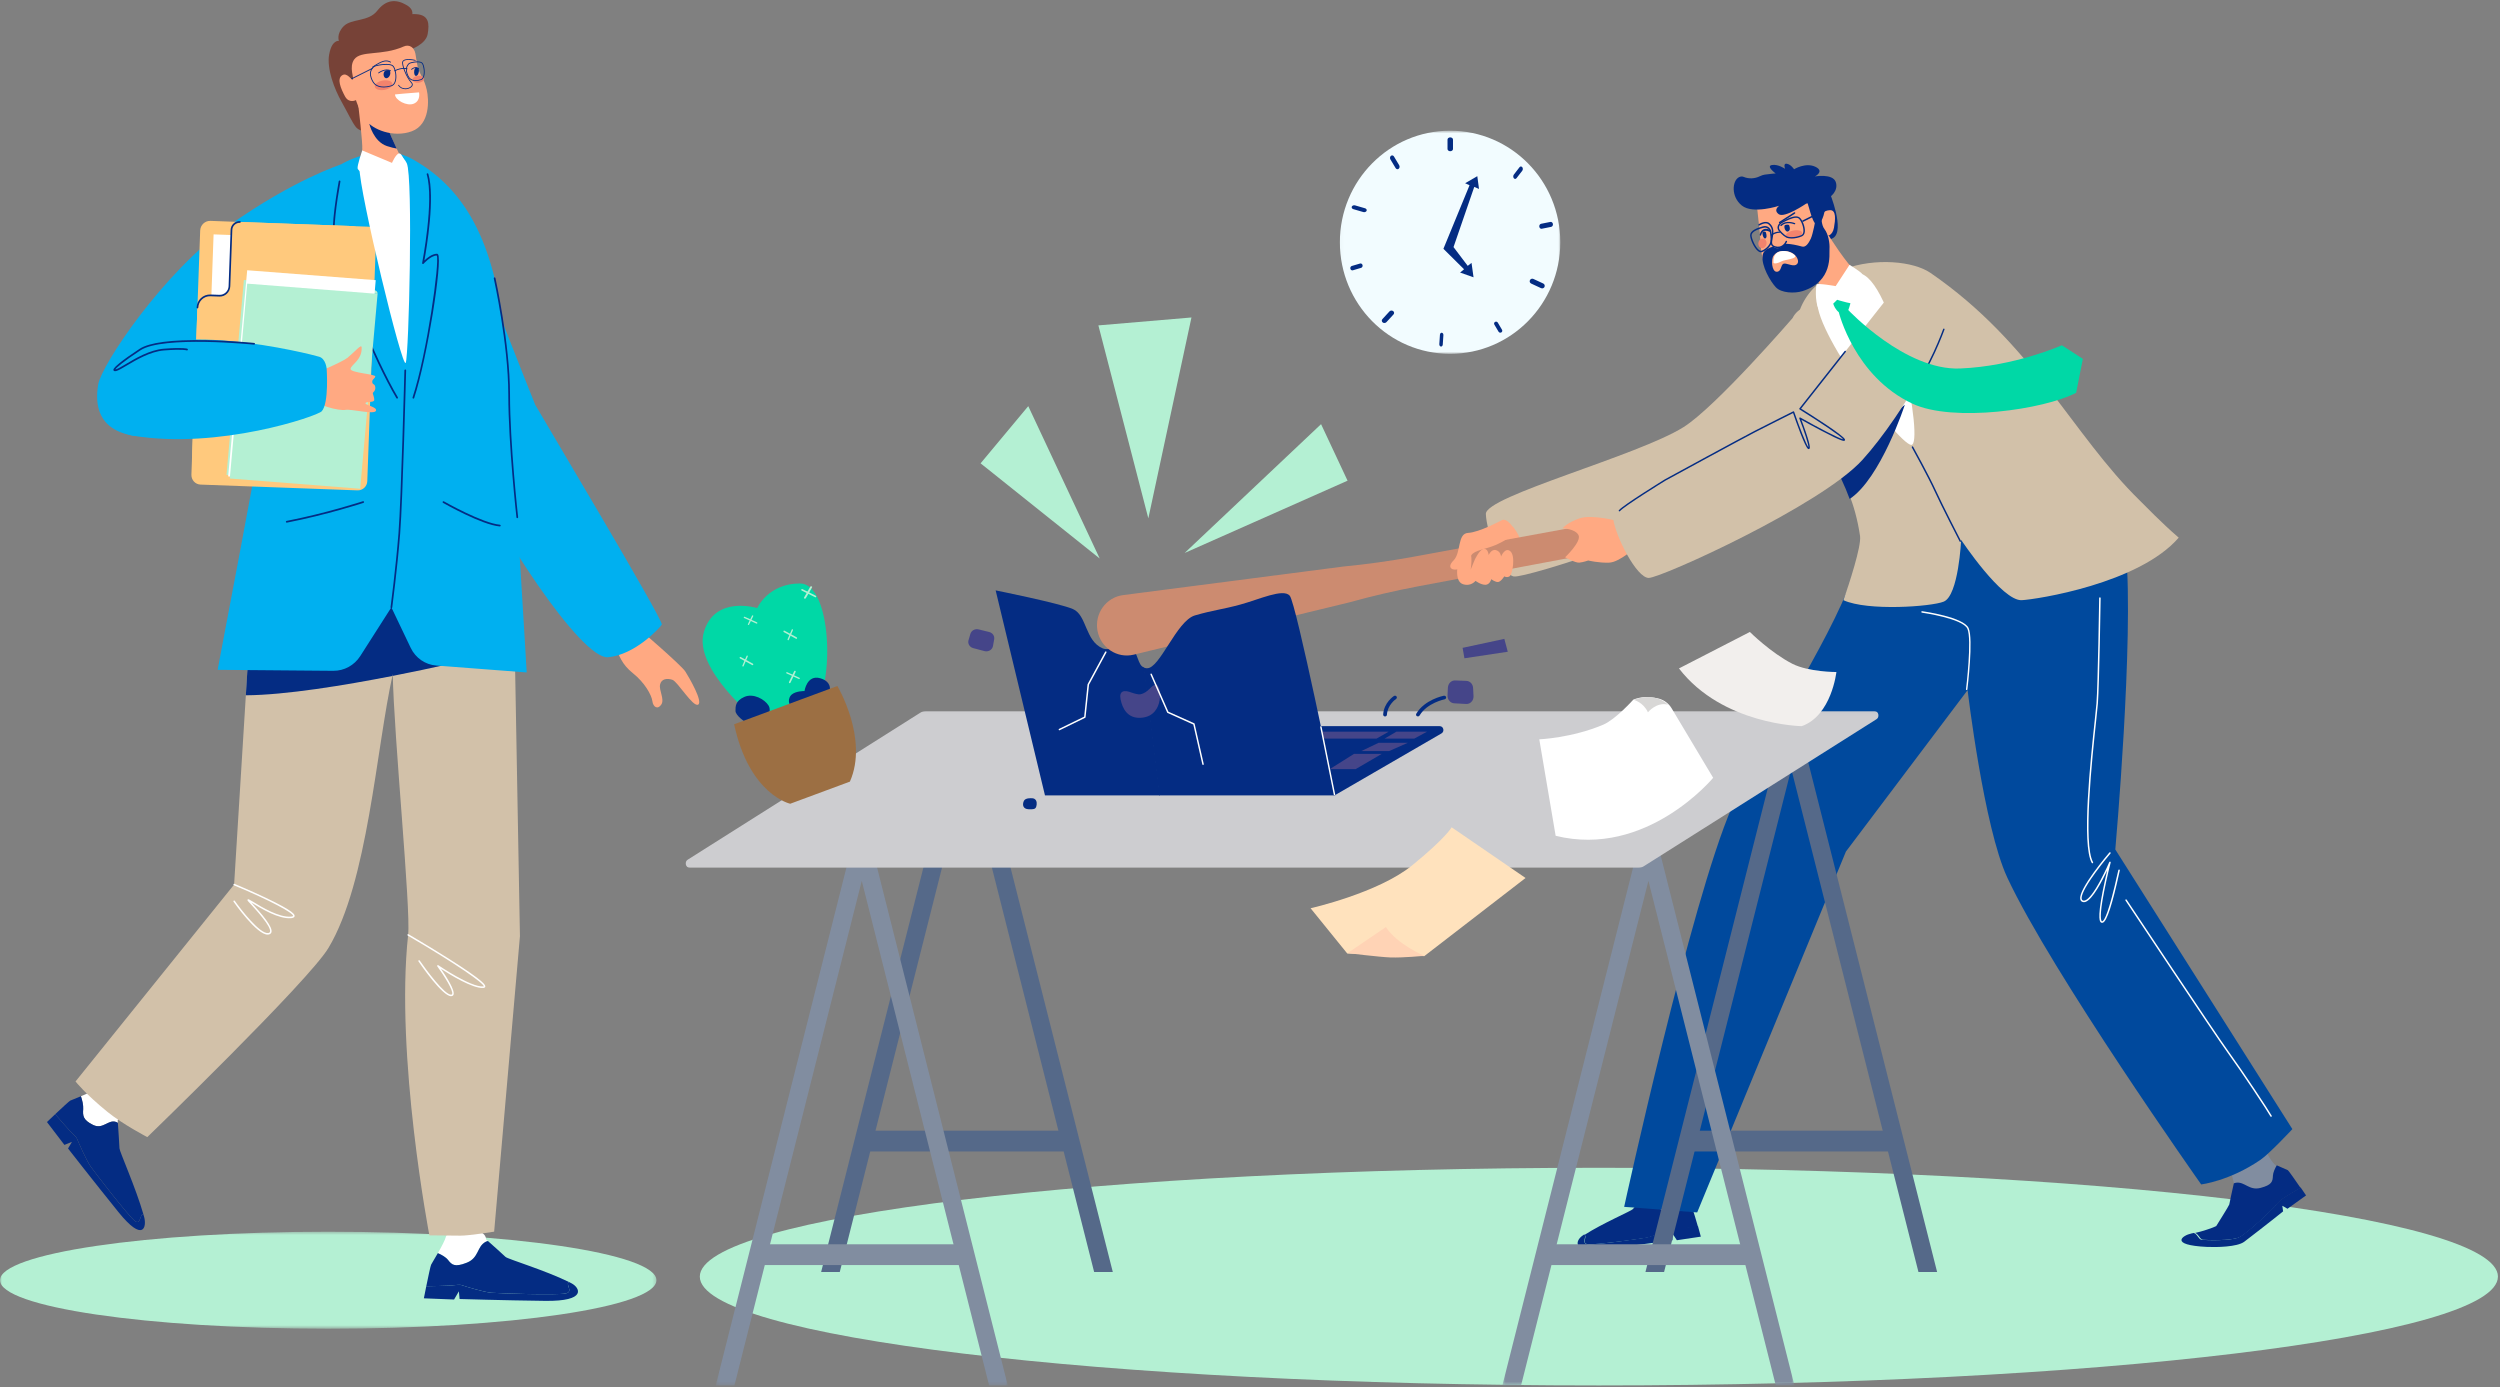 <svg width="665" height="369" viewBox="0 0 665 369" fill="none" xmlns="http://www.w3.org/2000/svg">
<rect x="0" y="0" width="665" height="369" fill="#808080" stroke="none"/>
<path d="M664.448 339.582C664.448 355.567 557.375 368.527 425.291 368.527C293.208 368.527 186.148 355.567 186.148 339.582C186.148 323.598 293.221 310.631 425.298 310.631C557.375 310.631 664.454 323.591 664.454 339.582" fill="#B4F0D3"/>
<path d="M442.795 322.162C445.497 322.935 446.032 322.307 446.746 321.197C447.162 320.57 448.021 319.969 448.78 319.559C447.922 318.357 446.997 316.983 446.699 316.183C446.118 314.637 438.045 314.552 438.21 317.63C438.21 317.63 438.078 317.775 437.854 318.007C438.032 318.033 438.21 318.073 438.402 318.159C440.331 318.978 440.086 321.389 442.788 322.162" fill="white"/>
<path d="M422.372 330.956C424.406 331.192 436.376 329.538 438.031 329.24C439.685 328.943 443.603 327.22 444.14 326.95C444.682 326.68 445.48 326.812 446.592 326.784C447.456 326.756 450.425 326.528 451.694 326.424C451.132 324.459 450.419 322.058 450.249 321.768C450.111 321.525 449.379 320.508 448.587 319.339C447.828 319.768 446.978 320.398 446.573 321.055C445.86 322.217 445.336 322.875 442.661 322.065C439.986 321.256 440.228 318.73 438.318 317.872C438.129 317.782 437.952 317.741 437.775 317.713C436.899 318.695 434.662 321.207 434.355 321.615C433.988 322.1 426.133 325.449 421.463 328.493C422.313 328.881 420.606 330.756 422.372 330.963" fill="#042C83"/>
<path d="M451.663 326.204C450.392 326.313 447.418 326.553 446.553 326.582C445.44 326.619 444.641 326.48 444.097 326.757C443.553 327.041 439.636 328.852 437.979 329.165C436.321 329.478 424.334 331.216 422.297 330.969C420.528 330.751 422.238 328.779 421.387 328.372C421.203 328.496 421.026 328.619 420.863 328.743C419.166 329.958 417.876 333.311 426.784 332.249C435.686 331.187 444.87 329.907 444.87 329.907V328.103L446.049 329.9L452.422 328.947C452.422 328.947 452.082 327.695 451.669 326.189" fill="#042C83"/>
<path d="M601.453 316.449C604.506 315.618 604.665 314.678 604.731 313.134C604.771 312.256 605.261 311.151 605.765 310.279C604.248 309.579 602.917 306.175 602.162 305.544C600.718 304.336 591.426 304.343 592.353 307.815C593.221 311.082 594.373 314.843 594.294 315.207C594.479 315.124 594.684 315.062 594.909 315.028C597.247 314.706 598.393 317.272 601.453 316.442" fill="#818DA0"/>
<path d="M605.405 320.655C605.194 321.055 597.8 328.204 595.617 329.152C593.434 330.099 587.102 329.886 585.98 329.766C585.123 329.666 584.958 328.371 583.909 327.957C587.511 327.136 589.516 326.135 589.516 326.135C589.516 326.135 592.946 320.681 592.985 320.401C593.064 319.847 593.876 316.203 594.199 314.774C594.383 314.694 594.588 314.634 594.812 314.601C597.141 314.287 598.282 316.783 601.329 315.976C604.37 315.168 604.528 314.254 604.594 312.752C604.634 311.897 605.122 310.823 605.623 309.975C607.028 310.609 608.294 311.123 608.565 311.27C608.769 311.377 610.609 314.027 611.955 315.982C610.741 316.697 607.292 318.732 606.889 319.113C606.401 319.573 605.616 320.248 605.405 320.648" fill="#042C83"/>
<path d="M582.871 328.113C583.112 328.059 583.339 328.012 583.566 327.958C584.628 328.383 584.795 329.691 585.664 329.785C586.8 329.906 593.214 330.122 595.426 329.165C597.637 328.201 605.127 320.981 605.341 320.583C605.555 320.185 606.35 319.498 606.845 319.032C607.245 318.648 610.74 316.592 611.976 315.871C612.785 317.044 613.413 317.981 613.413 317.981L608.468 321.533L607.092 320.711L607.306 322.228C607.306 322.228 602.922 325.76 596.976 330.297C595.112 331.72 589.486 331.794 587.04 331.679C576.797 331.181 580.613 328.585 582.878 328.113" fill="#042C83"/>
<path d="M476.801 84.64C476.801 84.64 456.463 108.184 447.829 113.608C435.644 121.266 395.093 131.971 395.239 136.708C395.384 141.446 399.536 152.905 402.711 153.349C405.893 153.793 450.344 139.79 462.635 129.098C474.926 118.399 492.762 94.336 490.465 88.045C488.168 81.753 479.778 78.819 476.801 84.64Z" fill="#D2C1A9"/>
<path d="M562.672 225.96C562.672 225.96 567.689 169.849 565.482 146.62C560.678 136.316 524.686 139.994 524.686 139.994C524.686 139.994 499.788 139.425 492.783 153.407C486.567 171.262 467.057 200.011 460.675 214.737C449.741 239.962 432.026 321.023 432.026 321.023L451.45 322.504L491.014 226.516L523.381 183.57C523.381 183.57 527.701 220.044 533.931 233.416C545.72 258.715 585.516 315.061 585.516 315.061C585.516 315.061 593.064 314.156 601.302 308.501C603.727 306.84 609.771 300.341 609.771 300.341L562.672 225.966" fill="#00499D"/>
<path d="M521.653 143.586C521.653 143.586 532.504 159.934 537.797 159.647C541.755 159.433 568.96 155.254 579.539 143.017C575.006 139.133 570.282 134.218 569.152 133.108C551.211 115.583 540.698 91.271 513.506 72.589C504.466 66.377 473.052 68.684 478.1 94.835C483.03 120.384 492.142 124.656 494.772 142.589C495.169 145.264 491.838 155.401 490.358 159.653C496.774 162.602 513.77 161.372 517.028 160.034C520.993 158.41 521.667 143.592 521.667 143.592" fill="#D2C1A9"/>
<path d="M402.442 140.093C402.442 140.093 404.043 141.967 405.041 145.071C405.533 146.605 399.914 151.569 398.287 149.579C396.659 147.59 394.722 143.835 396.035 142.287C397.348 140.738 402.442 140.093 402.442 140.093Z" fill="#FFA982"/>
<path d="M296.004 338.35L259.48 193.895H254.947L218.423 338.35H223.38L257.21 204.549L291.041 338.35H296.004Z" fill="#556989"/>
<path d="M284.349 306.29H228.986V300.762H284.349V306.29Z" fill="#556989"/>
<mask id="mask0_409_3073" style="mask-type:luminance" maskUnits="userSpaceOnUse" x="190" y="223" width="79" height="146">
<path d="M268.166 223.581H190.378V368.526H268.166V223.581Z" fill="white"/>
</mask>
<g mask="url(#mask0_409_3073)">
<path d="M268.072 368.525L231.498 223.613H226.958L190.384 368.525H195.354L229.231 234.301L263.109 368.525H268.072Z" fill="#818DA0"/>
</g>
<path d="M256.77 336.507H201.043V330.979H256.77V336.507Z" fill="#818DA0"/>
<path d="M515.272 338.35L478.748 193.895H474.214L437.69 338.35H442.647L476.478 204.549L510.308 338.35H515.272Z" fill="#556989"/>
<path d="M503.616 306.29H448.253V300.762H503.616V306.29Z" fill="#556989"/>
<mask id="mask1_409_3073" style="mask-type:luminance" maskUnits="userSpaceOnUse" x="399" y="223" width="79" height="146">
<path d="M477.432 223.581H399.445V368.526H477.432V223.581Z" fill="white"/>
</mask>
<g mask="url(#mask1_409_3073)">
<path d="M477.321 368.524L440.747 223.613H436.207L399.633 368.524H404.603L438.48 234.3L472.358 368.524H477.321Z" fill="#818DA0"/>
</g>
<path d="M466.014 336.507H410.287V330.979H466.014V336.507Z" fill="#818DA0"/>
<mask id="mask2_409_3073" style="mask-type:luminance" maskUnits="userSpaceOnUse" x="182" y="189" width="319" height="43">
<path d="M500.072 189.025H182.001V231.044H500.072V189.025Z" fill="white"/>
</mask>
<g mask="url(#mask2_409_3073)">
<path d="M435.85 230.83H183.453C182.372 230.83 181.995 229.267 182.929 228.677L244.839 189.555C245.263 189.286 245.74 189.152 246.231 189.152H498.628C499.708 189.152 500.086 190.715 499.151 191.305L437.241 230.427C436.817 230.696 436.34 230.83 435.85 230.83Z" fill="#CDCDD0"/>
</g>
<path d="M201.699 191.938C201.699 191.938 184.32 178.035 187.226 168.126C190.133 158.224 201.421 161.749 201.421 161.749C201.421 161.749 204.301 155.202 212.796 155.202C221.291 155.202 221.998 182.531 216.588 187.842C211.178 193.153 201.699 191.931 201.699 191.931" fill="#00D8A6"/>
<path d="M211.834 188.714C210.362 188.574 209.414 186.921 210.039 185.502C210.147 185.255 210.305 185.021 210.513 184.82C211.651 183.769 213.995 183.816 213.995 183.816C213.995 183.816 214.627 179.42 218.153 180.404C221.673 181.381 221.446 184.586 218.646 186.64C216.668 188.092 213.818 188.901 211.834 188.707" fill="#042C83"/>
<path d="M203.738 191.445C203.738 191.445 205.445 189.275 204.413 187.642C203.387 186.008 200.383 184.318 197.981 185.384C195.578 186.451 195.639 187.941 195.639 189.101C195.639 190.26 198.116 192.249 199.655 192.711C201.193 193.172 203.738 191.451 203.738 191.451" fill="#042C83"/>
<path d="M195.282 192.651L222.742 182.472C222.742 182.472 231.126 196.518 226.072 207.913L210.2 213.795C210.2 213.795 199.316 211.438 195.275 192.651" fill="#9C6F43"/>
<path d="M211.841 169.942C211.841 169.942 211.784 169.935 211.759 169.92L208.495 168.141C208.4 168.091 208.362 167.961 208.406 167.853C208.45 167.745 208.558 167.701 208.659 167.752L211.923 169.531C212.018 169.582 212.056 169.704 212.012 169.82C211.98 169.892 211.91 169.942 211.841 169.942Z" fill="#B4F0D3"/>
<path d="M209.657 170.311C209.657 170.311 209.611 170.304 209.581 170.292C209.494 170.247 209.459 170.139 209.494 170.038L210.603 167.47C210.644 167.375 210.749 167.337 210.836 167.381C210.924 167.426 210.959 167.54 210.924 167.635L209.815 170.203C209.786 170.273 209.722 170.311 209.657 170.311Z" fill="#B4F0D3"/>
<path d="M201.278 165.888C201.278 165.888 201.228 165.882 201.196 165.87L197.932 164.388C197.837 164.346 197.799 164.237 197.844 164.147C197.888 164.057 197.995 164.021 198.097 164.063L201.361 165.546C201.455 165.588 201.493 165.696 201.449 165.786C201.417 165.852 201.348 165.888 201.278 165.888Z" fill="#B4F0D3"/>
<path d="M199.092 166.256C199.092 166.256 199.04 166.256 199.016 166.24C198.929 166.201 198.894 166.101 198.935 166.017L200.041 163.771C200.082 163.687 200.187 163.654 200.274 163.693C200.362 163.732 200.396 163.826 200.362 163.915L199.249 166.156C199.22 166.217 199.156 166.251 199.092 166.251" fill="#B4F0D3"/>
<path d="M216.921 158.887C216.921 158.887 216.866 158.887 216.831 158.865L213.241 157.086C213.136 157.035 213.095 156.906 213.143 156.798C213.192 156.69 213.317 156.646 213.422 156.697L217.012 158.476C217.116 158.527 217.158 158.656 217.109 158.764C217.075 158.836 216.998 158.887 216.921 158.887Z" fill="#B4F0D3"/>
<path d="M214.113 159.256C214.113 159.256 214.034 159.248 213.999 159.234C213.868 159.184 213.816 159.055 213.877 158.948L215.539 156.06C215.6 155.953 215.749 155.91 215.889 155.96C216.02 156.01 216.073 156.131 216.011 156.246L214.349 159.127C214.306 159.205 214.209 159.248 214.113 159.248" fill="#B4F0D3"/>
<path d="M200.186 176.944C200.186 176.944 200.129 176.937 200.103 176.922L196.839 175.143C196.745 175.092 196.707 174.963 196.751 174.855C196.795 174.747 196.909 174.703 197.004 174.754L200.268 176.533C200.363 176.584 200.401 176.706 200.356 176.821C200.325 176.894 200.255 176.944 200.186 176.944Z" fill="#B4F0D3"/>
<path d="M197.639 177.312C197.639 177.312 197.586 177.305 197.563 177.293C197.475 177.248 197.44 177.14 197.475 177.038L198.59 174.474C198.631 174.378 198.73 174.34 198.818 174.378C198.905 174.423 198.94 174.537 198.905 174.633L197.791 177.204C197.761 177.267 197.697 177.312 197.633 177.312" fill="#B4F0D3"/>
<path d="M212.569 180.629C212.569 180.629 212.512 180.623 212.487 180.611L209.223 179.128C209.128 179.086 209.09 178.984 209.135 178.888C209.179 178.798 209.293 178.762 209.388 178.804L212.652 180.287C212.746 180.329 212.784 180.437 212.74 180.527C212.708 180.593 212.639 180.629 212.569 180.629Z" fill="#B4F0D3"/>
<path d="M210.062 181.735C210.062 181.735 210.003 181.727 209.967 181.713C209.858 181.663 209.814 181.534 209.865 181.427L211.25 178.539C211.301 178.432 211.425 178.389 211.542 178.439C211.651 178.489 211.695 178.61 211.644 178.725L210.259 181.606C210.222 181.684 210.142 181.727 210.062 181.727" fill="#B4F0D3"/>
<path d="M275.138 212.477C274.999 212.403 274.843 212.366 274.687 212.348C274.173 212.297 272.725 212.227 272.345 213.056C271.88 214.065 272.108 215.208 273.605 215.259C275.107 215.309 275.442 215.175 275.647 214.532C275.835 213.949 275.907 212.889 275.133 212.482" fill="#042C83"/>
<path d="M293.326 172.471C288.623 170.516 289.115 163.604 285.397 162.008C281.686 160.419 264.844 157.044 264.844 157.044L277.967 211.583H308.551L304.368 177.543C302.572 177.185 302.745 173.215 300.689 172.113C299.053 171.233 295.242 173.269 293.326 172.471Z" fill="#042C83"/>
<path d="M353.749 210.937L354.977 211.584L383.443 195.084C384.322 194.57 383.978 193.158 382.974 193.158H337.689L353.749 210.937Z" fill="#042C83"/>
<path d="M258.122 168.608L257.623 170.307C257.36 171.21 257.919 172.145 258.87 172.4L261.877 173.195C262.909 173.468 263.961 172.839 264.136 171.84L264.453 170.04C264.608 169.174 264.028 168.335 263.131 168.112L260.306 167.419C259.355 167.183 258.384 167.711 258.122 168.608Z" fill="#454589"/>
<path d="M385.138 182.903L385.041 184.98C384.993 186.082 385.777 187.02 386.798 187.08L390.012 187.26C391.109 187.32 392.019 186.337 391.956 185.153L391.845 183.001C391.797 181.966 391.019 181.149 390.061 181.111L387.055 180.999C386.048 180.961 385.194 181.809 385.145 182.903" fill="#454589"/>
<path d="M377.169 190.572C377.087 190.572 377.005 190.552 376.924 190.513C376.678 190.383 376.59 190.089 376.726 189.854C378.905 186.123 383.855 185.099 384.066 185.06C384.339 185.008 384.604 185.178 384.665 185.439C384.72 185.699 384.543 185.954 384.27 186.013C384.223 186.026 379.559 186.984 377.604 190.331C377.509 190.487 377.339 190.578 377.162 190.578" fill="#042C83"/>
<path d="M368.425 190.578H368.391C368.117 190.559 367.909 190.33 367.922 190.063C368.123 186.878 370.687 185.201 370.794 185.129C371.022 184.985 371.33 185.044 371.484 185.266C371.631 185.488 371.571 185.788 371.343 185.938C371.323 185.951 369.087 187.433 368.92 190.122C368.9 190.383 368.686 190.578 368.425 190.578Z" fill="#042C83"/>
<path d="M389.052 172.325L389.535 175.101L401.066 173.363L400.152 169.942L389.046 172.325" fill="#454589"/>
<path d="M281.799 194.264C281.725 194.264 281.658 194.224 281.617 194.15C281.57 194.05 281.611 193.93 281.711 193.883L288.382 190.628L289.283 182.049C289.283 182.049 289.297 181.996 289.31 181.976L293.968 173.364C294.022 173.264 294.143 173.231 294.237 173.284C294.338 173.337 294.372 173.457 294.325 173.551L289.681 182.13L288.765 190.782C288.758 190.848 288.718 190.908 288.651 190.942L281.886 194.237C281.886 194.237 281.833 194.257 281.799 194.257" fill="white"/>
<path d="M315.108 147.095L358.452 127.861L351.404 112.824L315.108 147.095Z" fill="#B4F0D3"/>
<path d="M292.168 86.548L305.457 137.882L316.929 84.449L292.161 86.554L292.168 86.548Z" fill="#B4F0D3"/>
<path d="M292.525 148.569L273.519 108.033L260.837 123.249L292.525 148.569Z" fill="#B4F0D3"/>
<path d="M366.717 197.58L362.094 199.791H369.494L374.478 197.58H366.717Z" fill="#454589"/>
<path d="M371.431 194.632L368.285 196.475H376.188L379.576 194.632H371.431Z" fill="#454589"/>
<path d="M366.145 196.475L369.378 194.632H349.076L348.981 196.475H366.145Z" fill="#454589"/>
<path d="M360.173 200.528L353.716 204.582H360.606L367.557 200.528H360.166" fill="#454589"/>
<path d="M435.162 135.695C435.307 136.521 434.607 137.347 433.577 137.535L375.769 148.133C369.652 149.247 363.502 150.099 357.332 150.697L298.726 158.301C294.214 158.892 291.109 163.201 291.928 167.745C292.747 172.296 297.147 175.215 301.566 174.142L359.037 160.201C365.015 158.536 371.066 157.127 377.176 155.972L434.937 145.119C435.961 144.924 436.906 145.441 437.058 146.267C437.236 147.253 438.366 147.871 439.588 147.649C440.803 147.421 441.655 146.435 441.471 145.448L440.526 140.166L439.575 134.883C439.396 133.897 438.267 133.279 437.045 133.507C435.823 133.736 434.977 134.716 435.155 135.702" fill="#CC8B70"/>
<path d="M343.068 158.453C341.342 156.443 334.918 159.458 329.973 160.8C325.035 162.15 322.805 162.264 317.867 163.694C312.929 165.118 308.476 178.05 305.018 177.753C304.739 177.733 304.46 177.692 304.182 177.631L308.356 211.583H355.174C355.174 211.583 344.794 160.456 343.068 158.446" fill="#042C83"/>
<path d="M301.049 184.249C298.977 183.414 297.631 183.774 298.073 186.014C298.535 188.335 299.868 191.288 303.714 190.915C309.954 190.317 308.866 181.955 307.487 182.105C306.108 182.254 305.567 184.249 303.272 184.697C302.836 184.786 301.537 184.439 301.049 184.243" fill="#454589"/>
<path d="M320.005 203.476C319.914 203.476 319.836 203.415 319.816 203.32L317.415 192.725L310.561 189.646C310.516 189.625 310.477 189.591 310.464 189.544L306.019 179.437C305.973 179.336 306.019 179.22 306.116 179.173C306.214 179.125 306.331 179.173 306.377 179.275L310.789 189.306L317.669 192.393C317.727 192.42 317.766 192.467 317.779 192.535L320.2 203.232C320.226 203.34 320.161 203.449 320.057 203.469C320.044 203.469 320.025 203.476 320.012 203.476" fill="white"/>
<path d="M354.979 211.584C354.889 211.584 354.811 211.522 354.791 211.427L351.169 193.4C351.15 193.291 351.215 193.182 351.318 193.162C351.422 193.141 351.526 193.209 351.545 193.318L355.167 211.345C355.193 211.454 355.122 211.563 355.018 211.584C355.005 211.584 354.992 211.584 354.979 211.584Z" fill="white"/>
<path d="M494.296 72.663C494.296 72.663 487.46 72.375 483.76 78.599C480.06 84.823 504.645 117.878 508.352 118.347C512.052 118.83 503.603 73.326 494.302 72.656" fill="white"/>
<path d="M486.629 51.086C486.629 51.086 490.905 61.39 487.578 63.333C482.245 66.448 479.942 53.43 480.568 51.977C481.194 50.516 485.356 50.094 486.622 51.086" fill="#042C83"/>
<path d="M486.503 62.748C486.503 62.748 491.134 70.197 493.96 72.568C495.61 73.954 491.05 79.078 487.723 79.282C483.773 79.519 483.734 74.335 483.394 72.746C483.054 71.156 481.274 66.912 481.197 66.203C481.12 65.487 485.263 62.314 486.503 62.748Z" fill="#FFA982"/>
<path d="M467.355 54.914C467.355 54.914 467.982 60.706 468.169 62.467C468.356 64.228 468.216 66.03 468.829 68.594C469.443 71.159 471.677 75.418 476.511 74.809C481.346 74.199 485.507 69.673 485.967 66.82C486.42 63.967 485.96 62.829 485.96 62.829C485.96 62.829 487.467 62.668 487.834 60.592C488.201 58.516 488.508 55.798 486.741 55.905C484.973 56.012 484.827 57.01 484.4 56.969C483.973 56.929 481.312 52.637 479.012 52.463C476.711 52.289 468.162 52.195 467.355 54.914Z" fill="#FFA982"/>
<path d="M473.386 59.39C473.318 59.39 473.257 59.356 473.216 59.295C473.155 59.2 473.182 59.077 473.277 59.016L477.244 56.475C477.339 56.414 477.461 56.441 477.522 56.536C477.583 56.632 477.556 56.754 477.461 56.816L473.487 59.356C473.487 59.356 473.42 59.39 473.379 59.39" fill="#042C83"/>
<path d="M482.94 58.384C482.94 58.384 482.239 62.302 481.658 63.517C481.084 64.725 480.317 65.852 479.362 65.59C476.092 64.691 474.223 64.698 473.142 65.147C472.054 65.597 469.131 65.819 468.85 67.972C468.483 70.73 470.946 74.897 472.374 76.414C473.803 77.937 477.3 78.125 479.496 77.427C487.652 74.837 486.537 67.671 486.644 66.241C486.751 64.799 486.357 62.296 485.342 60.987C484.328 59.679 484.708 57.807 484.201 57.626C483.694 57.444 483.06 57.532 482.94 58.391" fill="#042C83"/>
<path d="M479.356 61.856C479.517 62.399 478.68 63.063 477.484 63.332C476.287 63.6 475.186 63.37 475.025 62.821C474.863 62.271 475.7 61.607 476.897 61.345C478.093 61.077 479.194 61.307 479.356 61.856Z" fill="#F2836D"/>
<path d="M469.878 64.371C470.011 65.048 469.641 65.772 469.058 65.971C468.475 66.17 467.881 65.78 467.747 65.095C467.613 64.411 467.984 63.694 468.573 63.495C469.161 63.296 469.75 63.686 469.878 64.371Z" fill="#F2836D"/>
<path d="M473.761 60.127C473.718 60.127 473.668 60.115 473.632 60.092C473.539 60.034 473.517 59.924 473.596 59.849C475.027 58.36 477.41 59.333 477.439 59.345C477.546 59.385 477.582 59.495 477.532 59.577C477.482 59.663 477.353 59.692 477.246 59.652C477.16 59.617 475.149 58.8 473.932 60.063C473.89 60.11 473.825 60.127 473.768 60.127" fill="#042C83"/>
<path d="M468.284 62.706C468.284 62.706 468.237 62.706 468.216 62.689C468.115 62.646 468.061 62.499 468.095 62.361C468.277 61.714 468.581 61.265 469.006 61.041C469.85 60.584 470.842 61.153 470.882 61.179C470.983 61.239 471.024 61.395 470.983 61.524C470.936 61.654 470.821 61.705 470.713 61.654C470.7 61.654 469.836 61.153 469.154 61.516C468.837 61.688 468.601 62.033 468.459 62.534C468.432 62.646 468.351 62.706 468.27 62.706" fill="#042C83"/>
<path d="M485.511 55.456C485.511 55.456 484.944 59.089 483.606 59.709C482.268 60.329 481.236 55.065 480.841 54.121C480.446 53.171 479.376 52.281 479.376 52.281C479.376 52.281 486.257 50.67 485.511 55.456Z" fill="#042C83"/>
<path d="M471.651 62.827C471.651 62.827 471.049 64.605 471.584 65.413C472.124 66.22 473.284 66.174 473.995 65.584C474.706 64.986 474.949 64.667 475.003 64.147C475.052 63.619 473.612 60.481 471.651 62.834" fill="#FFA982"/>
<path d="M472.97 66.023C472.71 66.023 472.431 65.983 472.131 65.895C470.741 65.49 470.927 64.464 471.147 63.276C471.167 63.175 471.18 63.067 471.2 62.959C471.499 61.278 471.306 60.447 470.422 59.671C469.617 58.962 468.033 59.968 468.02 59.982C467.927 60.042 467.807 60.016 467.747 59.921C467.694 59.827 467.721 59.705 467.807 59.644C467.88 59.597 469.656 58.47 470.681 59.367C471.672 60.245 471.912 61.197 471.586 63.026C471.566 63.134 471.546 63.242 471.533 63.35C471.293 64.633 471.233 65.213 472.238 65.51C473.801 65.962 474.699 64.869 474.985 64.153C475.025 64.052 475.138 64.005 475.245 64.045C475.345 64.086 475.391 64.201 475.358 64.309C475.079 65.011 474.293 66.023 472.976 66.023" fill="#042C83"/>
<path d="M475.894 59.888C475.894 59.888 476.35 60.917 475.901 61.374C475.451 61.831 475.09 61.508 474.89 61.192C474.684 60.883 474.497 60.042 474.803 59.888C475.102 59.733 475.751 59.699 475.888 59.888" fill="#042C83"/>
<path d="M469.708 61.754C469.708 61.754 470.094 62.814 469.789 63.241C469.483 63.675 469.2 63.324 469.039 63C468.873 62.676 468.696 61.823 468.916 61.692C469.13 61.554 469.601 61.568 469.708 61.761" fill="#042C83"/>
<path d="M487.388 122.568C489.097 125.935 490.699 129.11 492.006 132.723C500.271 127.29 506.692 107.665 506.692 107.665L487.388 122.575" fill="#042C83"/>
<path d="M469.455 60.548C469.309 60.548 469.149 60.576 468.963 60.624C468.066 60.88 465.96 61.483 465.927 62.578C465.9 63.409 466.904 65.757 467.9 66.499C468.166 66.7 468.405 66.762 468.605 66.686C469.807 66.215 470.771 65.092 470.91 64.344C471.063 63.527 470.877 61.545 470.611 61.227L470.585 61.185C470.585 61.185 470.239 60.541 469.455 60.541V60.548ZM468.425 67.129C468.186 67.129 467.934 67.025 467.674 66.831C466.552 65.993 465.502 63.52 465.535 62.557C465.575 61.324 467.243 60.687 468.864 60.215C470.206 59.834 470.831 60.804 470.924 60.971C471.309 61.476 471.455 63.603 471.302 64.42C471.143 65.272 470.113 66.526 468.744 67.06C468.645 67.101 468.538 67.122 468.432 67.122" fill="#042C83"/>
<path d="M477.751 57.923C476.684 57.923 475.043 58.786 474.252 59.202C472.986 59.867 473.23 60.717 473.243 60.761V60.804C473.263 61.146 474.542 62.481 475.326 62.866C476.018 63.208 477.725 63.164 479.149 62.537C479.458 62.406 479.643 62.102 479.696 61.643C479.841 60.407 479.01 58.531 478.424 58.103C478.252 57.972 478.022 57.923 477.751 57.923ZM476.578 63.444C475.979 63.444 475.464 63.35 475.135 63.189C474.384 62.816 472.907 61.431 472.855 60.835C472.808 60.661 472.611 59.63 474.054 58.873C475.886 57.91 477.718 57.115 478.661 57.811C479.406 58.357 480.243 60.37 480.085 61.68C480.012 62.27 479.742 62.68 479.307 62.872C478.391 63.276 477.402 63.444 476.578 63.444Z" fill="#042C83"/>
<path d="M471.185 62.701C471.134 62.701 471.082 62.684 471.05 62.652C470.979 62.587 470.979 62.489 471.05 62.423C472.118 61.548 473.315 61.597 473.366 61.603C473.469 61.614 473.553 61.69 473.546 61.777C473.54 61.864 473.443 61.934 473.347 61.929C473.321 61.929 472.26 61.891 471.32 62.663C471.282 62.69 471.237 62.706 471.185 62.706" fill="#042C83"/>
<path d="M479.568 59.015C479.497 59.015 479.426 58.973 479.394 58.897C479.348 58.792 479.394 58.667 479.49 58.618L484.564 56.093C484.66 56.044 484.777 56.093 484.822 56.19C484.867 56.295 484.822 56.42 484.725 56.468L479.652 59.001C479.652 59.001 479.6 59.022 479.574 59.022" fill="#042C83"/>
<path d="M480.432 54.166C480.432 54.166 474.676 58.116 473.137 56.971C471.597 55.826 473.271 54.728 473.271 54.728C473.271 54.728 466.292 57.052 463.327 54.674C460.361 52.296 460.765 47.986 462.614 47.112C463.078 46.895 463.481 46.909 463.824 47.058C465.203 47.634 466.789 47.539 468.127 46.875C468.544 46.672 468.988 46.516 469.432 46.448C471.556 46.143 472.336 46.143 472.336 46.143C472.336 46.143 469.667 44.212 471.314 43.901C472.962 43.596 474.838 44.91 474.838 44.91C474.838 44.91 474.226 43.365 475.315 43.562C476.404 43.751 477.218 45.019 477.218 45.019C477.218 45.019 480.291 43.135 482.872 44.355C485.448 45.567 482.765 46.936 482.765 46.936C482.765 46.936 487.465 46.103 488.298 48.379C489.125 50.656 486.94 52.709 485.622 52.892C484.298 53.082 480.432 54.179 480.432 54.179" fill="#042C83"/>
<path d="M430.519 138.641C430.519 138.641 423.53 136.739 420.173 137.876C416.822 139.019 415.636 140.529 415.636 140.529C415.636 140.529 419.027 140.635 419.884 142.344C420.742 144.052 416.319 148.234 416.319 148.234C416.319 148.234 419.02 149.756 420.072 149.663C421.124 149.57 422.464 149.091 422.464 149.091C422.464 149.091 425.239 149.769 428.02 149.663C430.801 149.563 434.915 145.761 436.832 144.145C438.742 142.53 436.45 138.062 430.513 138.634" fill="#FFA982"/>
<path d="M504.287 76.437L478.824 108.75C478.824 108.75 428.416 133.433 429.119 138.123C429.821 142.806 435.317 153.674 438.539 153.728C441.761 153.782 484.426 134.442 495.417 122.316C506.409 110.197 521.344 84.121 518.315 78.153C515.285 72.184 506.568 70.3 504.294 76.437" fill="#D2C1A9"/>
<path d="M399.289 138.47C399.289 138.47 393.483 141.6 390.534 141.75C387.585 141.894 388.73 146.989 386.633 149.091C384.543 151.193 386.733 151.933 388.064 151.296C389.396 150.659 390.587 148.995 391.393 147.674C392.198 146.352 395.248 146.085 397.771 144.996C400.294 143.907 402.524 142.442 402.857 141.606C403.19 140.778 400.72 137.347 399.295 138.477" fill="#FFA982"/>
<path d="M508.707 103.61C508.661 103.61 508.616 103.591 508.577 103.558C508.498 103.485 508.492 103.36 508.564 103.281C512.93 98.369 516.841 87.631 516.88 87.525C516.919 87.42 517.023 87.374 517.128 87.406C517.232 87.439 517.277 87.552 517.245 87.657C517.232 87.683 516.248 90.413 514.729 93.709C513.328 96.761 511.164 100.94 508.857 103.544C508.818 103.584 508.766 103.61 508.714 103.61" fill="#042C83"/>
<path d="M401.761 146.64C400.338 145.425 399.282 148.039 399.282 148.039C399.282 148.039 399.228 146.722 397.954 146.34C396.687 145.957 396 147.644 396 147.644C396 147.644 395.823 145.848 394.685 145.998C393.548 146.142 392.288 148.886 392.288 148.886L391.191 151.542C391.191 151.542 391.941 147.186 390.64 146.34C389.339 145.493 387.677 151.023 387.677 151.023C387.677 151.023 387.044 154.716 389.169 155.399C391.287 156.082 392.492 154.505 392.492 154.505C392.492 154.505 393.834 155.536 395.073 155.556C396.313 155.577 396.681 154.061 396.681 154.061C396.681 154.061 397.784 154.928 398.54 154.805C399.296 154.682 400.14 153.31 400.14 153.31C400.14 153.31 400.787 153.754 401.55 153.296C402.32 152.846 403.185 147.855 401.754 146.64" fill="#FFA982"/>
<path d="M487.394 79.335C487.394 79.335 487.361 81.604 489.123 83.056C489.123 83.056 493.257 100.139 508.727 107.384C519.546 112.448 543.72 108.93 552.247 104.487L554.042 95.459L548.457 91.84C548.457 91.84 535.962 97.438 521.374 98.019C506.792 98.599 491.648 82.475 491.648 82.475C491.648 82.475 493.443 77.938 491.648 77.641C489.846 77.35 487.487 77.067 487.388 79.335" fill="#00D8A6"/>
<path d="M488.302 76.106C488.302 76.106 483.446 75.246 483.223 75.679C483.006 76.106 482.742 80.082 483.703 82.079C484.67 84.077 488.681 79.742 488.681 79.742C488.681 79.742 493.294 81.267 494.741 80.721C496.195 80.175 495.83 73.482 495.296 72.816C494.761 72.15 491.975 70.445 491.975 70.445L488.289 76.099" fill="white"/>
<path d="M473.359 66.899C473.359 66.899 472.583 66.969 471.799 67.977C471.016 68.984 471.29 72.275 472.583 72.288C473.875 72.301 473.646 70.549 474.353 70.177C475.059 69.811 476.785 70.953 477.734 70.453C478.682 69.953 478.249 68.708 477.581 67.977C476.912 67.239 475.41 66.431 473.366 66.899" fill="#FFA982"/>
<path d="M430.77 136.04C430.724 136.04 430.677 136.026 430.638 135.993C430.552 135.92 430.546 135.793 430.618 135.712C431.817 134.296 442.787 127.543 442.893 127.476C443.479 127.129 463.688 116.16 466.704 114.611C469.858 112.987 476.917 109.46 476.983 109.42C477.029 109.394 477.088 109.394 477.141 109.42C477.194 109.44 477.233 109.481 477.253 109.541C478.702 113.762 480.447 118.258 481.039 118.979C481.066 118.171 479.88 114.577 478.616 111.311C478.583 111.231 478.603 111.144 478.669 111.09C478.734 111.037 478.82 111.024 478.892 111.064C483.739 113.796 489.158 116.628 490.304 116.862C489.527 115.9 483.917 112.159 478.695 108.919C478.649 108.886 478.616 108.839 478.603 108.786C478.59 108.732 478.603 108.672 478.642 108.626L490.68 93.369C490.745 93.282 490.871 93.268 490.956 93.335C491.042 93.402 491.055 93.529 490.989 93.616L479.097 108.699C481.408 110.135 490.541 115.873 490.778 116.922C490.805 117.035 490.765 117.142 490.68 117.209C490.495 117.349 490.199 117.577 484.358 114.497C482.211 113.368 480.091 112.193 479.176 111.678C479.446 112.386 479.939 113.729 480.394 115.078C481.783 119.193 481.434 119.34 481.204 119.44C481.158 119.46 481.072 119.48 480.973 119.434C480.163 119.073 477.628 111.839 476.957 109.881C475.784 110.469 469.733 113.495 466.882 114.965C463.866 116.514 443.676 127.476 443.083 127.817C442.563 128.117 432.021 134.657 430.908 135.966C430.868 136.013 430.816 136.033 430.763 136.033" fill="#042C83"/>
<path d="M471.758 69.497C471.758 69.497 471.578 67.725 473.022 67.046C474.472 66.367 476.572 66.996 477.422 67.911C478.271 68.832 474.797 69.04 473.947 69.497C473.091 69.954 471.482 70.533 471.758 69.497Z" fill="white"/>
<path d="M521.43 144.146C521.357 144.146 521.291 144.106 521.258 144.038C521.205 143.943 516.339 134.488 514.591 130.649C512.849 126.823 508.585 119.105 508.539 119.023C508.486 118.928 508.519 118.806 508.612 118.745C508.711 118.691 508.824 118.725 508.883 118.82C508.93 118.894 513.2 126.627 514.948 130.472C516.689 134.305 521.556 143.753 521.602 143.848C521.655 143.95 521.616 144.072 521.523 144.119C521.49 144.139 521.463 144.146 521.43 144.146Z" fill="#042C83"/>
<path d="M523.146 183.577H523.12C523.017 183.564 522.94 183.464 522.952 183.357C522.972 183.223 524.569 170.031 523.319 167.247C522.089 164.517 511.335 162.988 511.226 162.968C511.123 162.954 511.052 162.854 511.065 162.747C511.078 162.634 511.174 162.56 511.277 162.574C511.728 162.634 522.347 164.149 523.661 167.074C524.962 169.958 523.397 182.849 523.326 183.397C523.313 183.497 523.229 183.57 523.139 183.57" fill="white"/>
<path d="M559.17 245.486C559.089 245.486 559.008 245.466 558.934 245.425C558.615 245.257 557.776 244.814 559.326 236.958C559.725 234.929 560.186 232.926 560.531 231.481C559.191 234.331 556.633 239.263 554.744 239.908C554.399 240.022 554.081 240.002 553.797 239.848C553.546 239.713 553.391 239.478 553.337 239.169C552.843 236.461 560.761 227.16 561.092 226.764C561.167 226.677 561.295 226.67 561.377 226.737C561.465 226.811 561.478 226.939 561.404 227.019C561.383 227.046 559.333 229.445 557.377 232.133C554.128 236.589 553.607 238.376 553.736 239.088C553.77 239.283 553.858 239.411 554 239.492C554.183 239.592 554.379 239.606 554.616 239.518C555.611 239.176 557.045 237.314 558.744 234.129C560.05 231.69 561.059 229.331 561.065 229.304C561.106 229.21 561.214 229.163 561.316 229.197C561.417 229.23 561.471 229.331 561.444 229.432C561.431 229.465 560.47 233.222 559.719 237.025C558.331 244.048 558.913 244.948 559.116 245.056C559.15 245.076 559.177 245.083 559.245 245.056C559.752 244.82 560.964 242.818 563.326 232.1C563.441 231.589 563.468 231.468 563.481 231.428C563.515 231.327 563.63 231.266 563.739 231.3C563.847 231.334 563.901 231.448 563.867 231.555C563.854 231.589 563.799 231.851 563.725 232.18C561.877 240.6 560.463 244.928 559.421 245.412C559.346 245.445 559.265 245.466 559.184 245.466" fill="white"/>
<path d="M556.59 229.64C556.522 229.64 556.454 229.599 556.413 229.539C553.656 224.726 556.046 202.353 557.194 191.595C557.412 189.56 557.581 187.96 557.649 187.117C558.03 182.109 558.369 159.315 558.376 159.081C558.376 158.967 558.478 158.88 558.58 158.887C558.695 158.887 558.783 158.98 558.777 159.087C558.777 159.315 558.43 182.123 558.05 187.144C557.989 187.987 557.812 189.594 557.595 191.629C556.535 201.51 554.063 224.639 556.76 229.332C556.814 229.432 556.78 229.553 556.685 229.606C556.651 229.626 556.617 229.633 556.583 229.633" fill="white"/>
<path d="M604.104 297.077C604.032 297.077 603.967 297.037 603.934 296.97C603.303 295.774 596.23 285.076 592.591 280.084C589.064 275.239 565.604 239.888 565.368 239.538C565.308 239.444 565.328 239.323 565.42 239.256C565.512 239.196 565.63 239.216 565.689 239.31C565.926 239.666 589.386 275.011 592.906 279.849C596.552 284.855 603.651 295.579 604.282 296.782C604.334 296.882 604.302 296.997 604.203 297.05C604.17 297.071 604.144 297.077 604.111 297.077" fill="white"/>
<path d="M446.595 177.806L465.462 168.1C465.462 168.1 471.051 173.652 476.786 176.574C481.077 178.76 488.481 178.76 488.481 178.76C488.481 178.76 487.197 190.362 479.26 193.158C479.26 193.158 458.184 192.847 446.601 177.8" fill="#F2EFED"/>
<path d="M409.443 196.663C409.443 196.663 418.093 196.307 426.445 192.773C429.75 191.378 434.486 186.08 434.486 186.08C436.652 185.276 438.42 185.256 440.904 185.752C442.461 186.06 443.832 187.026 444.653 188.407L455.701 206.896C455.701 206.896 437.983 228.303 413.802 222.321L409.45 196.663" fill="white"/>
<path d="M434.575 186.167C434.575 186.167 437.086 186.748 438.352 189.473C438.352 189.473 440.633 186.634 443.681 187.45C443.681 187.45 440.537 183.922 434.575 186.167Z" fill="#D8D7D6"/>
<path d="M358.377 253.639L348.616 241.595C348.616 241.595 366.612 237.54 375.646 230.174C384.681 222.808 386.14 220.059 386.14 220.059L405.8 233.545L378.856 254.33L358.377 253.639Z" fill="#FFE2BD"/>
<path d="M358.458 253.528C358.458 253.528 366.979 254.581 369.833 254.681C373.226 254.803 378.848 254.251 378.848 254.251C378.848 254.251 371.622 251.202 368.65 246.591L358.451 253.528" fill="#FFD3B5"/>
<mask id="mask3_409_3073" style="mask-type:luminance" maskUnits="userSpaceOnUse" x="356" y="34" width="60" height="61">
<path d="M415.237 34.7H356.038V94.259H415.237V34.7Z" fill="white"/>
</mask>
<g mask="url(#mask3_409_3073)">
<path d="M415.041 64.443C415.041 80.836 401.92 94.118 385.723 94.118C369.527 94.118 356.405 80.836 356.405 64.443C356.405 48.049 369.527 34.767 385.723 34.767C401.92 34.767 415.041 48.056 415.041 64.443Z" fill="#F2FCFF"/>
</g>
<path d="M393.417 50.257L392.963 46.861L389.725 48.737L390.897 49.275L383.947 66.183L389.441 71.63L388.384 72.498L391.961 73.762L391.426 69.928L390.416 70.715L386.637 65.725L392.151 49.719L393.411 50.257" fill="#042C83"/>
<path d="M385.768 40.227C385.359 40.227 385.039 39.961 385.039 39.636V37.133C385.039 36.802 385.367 36.542 385.768 36.542C386.168 36.542 386.496 36.809 386.496 37.133V39.636C386.496 39.961 386.168 40.227 385.768 40.227Z" fill="#042C83"/>
<path d="M371.718 45.019C371.535 45.019 371.357 44.915 371.244 44.73L369.846 42.395C369.663 42.092 369.726 41.671 369.985 41.456C370.245 41.242 370.605 41.316 370.788 41.619L372.186 43.954C372.369 44.257 372.306 44.679 372.047 44.893C371.946 44.974 371.832 45.019 371.718 45.019Z" fill="#042C83"/>
<path d="M362.869 56.443C362.796 56.443 362.715 56.431 362.641 56.408L359.986 55.636C359.64 55.537 359.456 55.227 359.581 54.953C359.706 54.678 360.096 54.532 360.442 54.631L363.105 55.403C363.45 55.502 363.634 55.812 363.509 56.086C363.406 56.302 363.156 56.437 362.877 56.437" fill="#042C83"/>
<path d="M359.718 71.919C359.481 71.919 359.262 71.743 359.197 71.475C359.12 71.162 359.292 70.835 359.582 70.75L361.782 70.097C362.072 70.012 362.362 70.201 362.438 70.522C362.515 70.841 362.344 71.162 362.06 71.246L359.86 71.9C359.812 71.913 359.765 71.919 359.718 71.919Z" fill="#042C83"/>
<path d="M368.248 85.922C368.088 85.922 367.928 85.874 367.806 85.777C367.509 85.547 367.471 85.151 367.722 84.88L369.604 82.831C369.855 82.56 370.29 82.532 370.587 82.755C370.884 82.977 370.914 83.38 370.671 83.644L368.789 85.693C368.652 85.839 368.453 85.916 368.255 85.916" fill="#042C83"/>
<path d="M383.317 92.181H383.276C383.023 92.148 382.836 91.869 382.856 91.537L383.023 89.045C383.048 88.714 383.271 88.473 383.525 88.505C383.778 88.538 383.97 88.818 383.945 89.149L383.778 91.648C383.752 91.953 383.555 92.188 383.317 92.188" fill="#042C83"/>
<path d="M399.082 88.502C398.901 88.502 398.72 88.411 398.621 88.239L397.494 86.335C397.348 86.084 397.435 85.769 397.686 85.626C397.943 85.477 398.264 85.569 398.416 85.815L399.537 87.719C399.683 87.971 399.596 88.285 399.345 88.428C399.257 88.474 399.17 88.502 399.076 88.502" fill="#042C83"/>
<path d="M410.218 76.709C410.12 76.709 410.022 76.687 409.924 76.65L407.292 75.428C406.945 75.271 406.794 74.859 406.96 74.522C407.126 74.185 407.533 74.035 407.873 74.192L410.504 75.413C410.844 75.571 410.994 75.983 410.836 76.32C410.715 76.567 410.474 76.709 410.218 76.709Z" fill="#042C83"/>
<path d="M410.036 60.864C409.751 60.864 409.505 60.636 409.453 60.305C409.395 59.944 409.608 59.591 409.933 59.525L412.396 59.032C412.713 58.966 413.018 59.209 413.076 59.577C413.134 59.944 412.921 60.29 412.596 60.349L410.14 60.842C410.108 60.849 410.069 60.857 410.036 60.857" fill="#042C83"/>
<path d="M403.035 47.598C402.906 47.598 402.771 47.532 402.67 47.401C402.473 47.146 402.473 46.724 402.67 46.461L404.199 44.472C404.396 44.218 404.722 44.218 404.924 44.472C405.121 44.735 405.121 45.15 404.924 45.412L403.395 47.394C403.294 47.525 403.165 47.59 403.035 47.59" fill="#042C83"/>
<mask id="mask4_409_3073" style="mask-type:luminance" maskUnits="userSpaceOnUse" x="0" y="327" width="175" height="27">
<path d="M0 327.511H174.736V353.433H0V327.511Z" fill="white"/>
</mask>
<g mask="url(#mask4_409_3073)">
<path d="M-0.006 340.538C-0.006 347.667 39.084 353.44 87.3 353.44C135.517 353.44 174.613 347.667 174.613 340.538C174.613 333.409 135.523 327.636 87.3 327.636C39.078 327.636 -0.006 333.414 -0.006 340.538Z" fill="#B4F0D3"/>
</g>
<path d="M169.468 166.845C169.468 166.845 181.217 176.911 182.295 178.615C183.374 180.319 187.08 186.729 185.693 187.436C184.306 188.144 180.244 181.286 178.857 180.826C177.47 180.366 175.931 180.537 175.581 182.076C175.226 183.615 176.829 185.98 175.914 187.395C174.999 188.81 173.74 188.161 173.53 186.499C173.32 184.836 171.437 181.534 168.383 179.098C165.329 176.663 164.776 174.475 163.4 171.515C162.025 168.549 168.582 166.126 169.468 166.845Z" fill="#FFA982"/>
<path d="M126.486 67.357C126.486 67.357 141.89 106.688 142.367 107.667C142.845 108.651 176.672 165.188 176.037 166.15C175.402 167.117 168.892 174.187 161.746 174.824C154.595 175.466 131.888 140.841 123.152 121.034C114.421 101.227 126.486 67.351 126.486 67.351" fill="#00B0F0"/>
<path d="M124.171 335.873C120.924 337.159 120.196 336.433 119.176 335.136C118.599 334.393 117.462 333.751 116.472 333.332C117.392 331.728 118.377 329.906 118.651 328.868C119.187 326.869 129.148 325.808 129.299 329.676C129.299 329.676 129.486 329.841 129.783 330.1C129.562 330.148 129.34 330.23 129.119 330.354C126.834 331.604 127.411 334.588 124.171 335.867" fill="white"/>
<path d="M150.467 344.057C147.955 344.582 132.842 344.039 130.744 343.874C128.646 343.709 123.575 342.129 122.87 341.869C122.165 341.616 121.186 341.869 119.793 341.964C118.709 342.034 114.984 342.117 113.387 342.146C113.877 339.741 114.501 336.792 114.67 336.421C114.815 336.114 115.62 334.817 116.471 333.331C117.461 333.75 118.598 334.398 119.175 335.135C120.195 336.433 120.923 337.158 124.17 335.872C127.416 334.587 126.833 331.609 129.118 330.359C129.339 330.235 129.561 330.153 129.782 330.105C130.983 331.173 134.054 333.897 134.48 334.345C134.993 334.882 145.157 337.942 151.329 341.014C150.315 341.574 152.646 343.609 150.467 344.063" fill="#042C83"/>
<path d="M113.388 342.14C114.985 342.111 118.715 342.028 119.793 341.958C121.186 341.863 122.166 341.61 122.871 341.863C123.576 342.123 128.647 343.703 130.745 343.868C132.843 344.033 147.955 344.576 150.467 344.051C152.647 343.597 150.31 341.563 151.33 341.002C151.563 341.12 151.796 341.238 152.018 341.356C154.256 342.53 156.22 346.18 145.018 346.032C133.822 345.891 122.253 345.537 122.253 345.537L122.061 343.491L120.784 345.673L112.747 345.354C112.747 345.354 113.033 343.892 113.388 342.14Z" fill="#042C83"/>
<path d="M24.718 299.213C22.043 297.88 22.008 296.778 22.131 295.003C22.201 294 21.886 292.662 21.524 291.606C22.987 290.999 24.608 290.262 25.36 289.643C26.811 288.446 33.402 294.826 31.304 298.004C31.304 298.004 31.322 298.27 31.351 298.694C31.188 298.576 31.013 298.482 30.809 298.417C28.728 297.751 27.388 300.546 24.712 299.207" fill="white"/>
<path d="M35.896 324.793C34.089 323.384 25.312 311.991 24.146 310.34C22.98 308.689 20.824 303.754 20.544 303.034C20.27 302.321 19.536 301.814 18.644 300.876C17.951 300.151 15.666 297.509 14.687 296.371C16.348 294.814 18.382 292.921 18.697 292.756C18.959 292.621 20.177 292.173 21.523 291.606C21.885 292.662 22.2 293.995 22.13 295.003C22.007 296.778 22.036 297.881 24.717 299.213C27.392 300.552 28.733 297.757 30.814 298.423C31.012 298.488 31.192 298.582 31.356 298.7C31.472 300.416 31.775 304.809 31.781 305.475C31.787 306.271 36.17 316.078 38.14 322.994C37.213 322.705 37.464 326.008 35.896 324.793Z" fill="#042C83"/>
<path d="M14.688 296.371C15.667 297.509 17.952 300.151 18.645 300.876C19.537 301.814 20.266 302.321 20.545 303.034C20.825 303.748 22.982 308.683 24.147 310.34C25.313 311.997 34.09 323.384 35.897 324.793C37.465 326.014 37.214 322.706 38.141 322.995C38.217 323.254 38.286 323.519 38.356 323.773C39.038 326.332 38.152 330.654 31.502 322.411C24.852 314.167 18.097 305.499 18.097 305.499L19.141 303.736L17.136 304.544L12.485 298.459C12.485 298.459 13.487 297.503 14.688 296.371Z" fill="#042C83"/>
<path d="M73.598 141.896L66.971 159.544L62.273 235.293L20.089 287.667C20.089 287.667 22.624 290.928 28.633 295.798C32.684 299.083 39.182 302.473 39.182 302.473C39.182 302.473 82.025 261.032 87.352 252.181C97.89 234.679 100.035 199.258 104.476 179.327C104.773 195.921 109.313 241.761 108.561 248.684C105.07 280.797 114.215 328.607 114.215 328.607C114.215 328.607 120.276 328.666 122.456 328.684C124.77 328.702 131.443 327.623 131.443 327.623L138.303 249.032L136.403 143.765L73.603 141.901" fill="#D2C1A9"/>
<path d="M65.392 184.942L66.966 159.545L67.531 158.035C84.474 158.076 116.611 158.955 116.611 158.955L124.776 175.418C124.776 175.418 115.923 177.541 104.471 179.788C104.465 179.635 104.459 179.481 104.459 179.334C104.424 179.487 104.389 179.652 104.354 179.812C91.701 182.288 75.912 184.894 65.387 184.947" fill="#042C83"/>
<path d="M90.693 43.746C90.693 43.746 84.725 60.552 72.538 77.911C59.314 96.751 46.9 117.79 35.547 115.909C25.819 114.3 25.26 107.395 26.122 102.253C26.979 97.111 43.286 72.516 60.975 59.95C78.128 47.768 90.693 43.752 90.693 43.752" fill="#00B0F0"/>
<path d="M96.93 41.222C101.826 39.978 105.783 40.12 109.892 42.437C126.106 51.571 132.575 68.712 134.627 94.245C136.614 118.917 140.1 178.874 140.1 178.874L116.052 177.034C113.127 176.81 110.545 175.029 109.262 172.358L104.104 161.555L95.828 174.516C94.255 176.981 91.545 178.461 88.642 178.437L57.887 178.172C57.887 178.172 69.607 116.705 71.251 106.239C76.059 75.588 74.928 46.812 96.93 41.222Z" fill="#00B0F0"/>
<path d="M109.956 106.033C110.055 106.033 110.142 105.974 110.177 105.873C113.715 95.136 117.731 69.355 116.53 67.663C116.425 67.522 116.303 67.498 116.233 67.498C114.951 67.498 113.61 68.589 112.888 69.285C113.505 65.912 115.773 52.509 113.942 46.258C113.908 46.134 113.779 46.064 113.657 46.099C113.535 46.134 113.465 46.264 113.5 46.388C115.522 53.305 112.316 69.792 112.287 69.957C112.27 70.063 112.316 70.163 112.41 70.21C112.503 70.258 112.614 70.234 112.684 70.157C112.701 70.134 114.554 68.017 116.169 67.97C116.991 69.444 113.581 94.074 109.734 105.726C109.694 105.85 109.758 105.98 109.88 106.027C109.903 106.038 109.927 106.038 109.956 106.038" fill="#042C83"/>
<path d="M105.636 106.032C105.677 106.032 105.718 106.021 105.753 105.997C105.863 105.932 105.898 105.791 105.834 105.679C99.889 95.701 90.518 72.528 90.558 70.977C90.564 70.735 90.652 70.57 90.832 70.44C91.864 69.727 95.279 70.741 96.503 71.189C96.602 71.225 96.719 71.189 96.777 71.095C96.835 71 96.824 70.882 96.748 70.806C96.684 70.741 90.349 64.225 89.259 62.721C88.49 61.654 89.609 53.505 90.553 48.286C90.576 48.163 90.494 48.039 90.366 48.015C90.244 47.992 90.121 48.074 90.098 48.204C89.853 49.554 87.743 61.43 88.886 62.999C89.789 64.249 94.073 68.707 95.751 70.446C94.312 69.998 91.643 69.314 90.57 70.051C90.267 70.263 90.104 70.576 90.092 70.965C90.04 72.846 99.598 96.132 105.432 105.915C105.473 105.991 105.549 106.027 105.63 106.027" fill="#042C83"/>
<path d="M53.609 124.92L91.3 126.305C92.763 126.358 93.987 125.203 94.039 123.729L96.225 62.91C96.277 61.43 95.141 60.192 93.678 60.139L55.987 58.753C54.524 58.7 53.3 59.856 53.248 61.336L51.062 122.148C51.009 123.628 52.146 124.867 53.609 124.92Z" fill="#FFC97D"/>
<path d="M56.075 83.053L67.294 83.466L68.04 62.757L56.815 62.344L56.069 83.053" fill="white"/>
<path d="M100.054 62.569L97.699 127.986C97.653 129.395 96.481 130.486 95.094 130.439L53.34 128.9C51.948 128.853 50.864 127.668 50.916 126.264L52.513 81.815C52.577 79.952 54.127 78.495 55.963 78.566L58.341 78.654C59.769 78.708 60.97 77.581 61.016 76.131L61.558 61.147C61.599 59.938 62.607 58.989 63.802 59.036L97.961 60.298C99.156 60.34 100.089 61.36 100.048 62.569" fill="#FFC97D"/>
<path d="M52.513 82.05C52.635 82.05 52.74 81.95 52.746 81.826C52.775 80.989 53.124 80.211 53.731 79.639C54.337 79.067 55.135 78.772 55.957 78.801L58.335 78.89C59.087 78.925 59.804 78.648 60.357 78.129C60.905 77.61 61.226 76.909 61.255 76.148L61.797 61.159C61.814 60.634 62.036 60.15 62.415 59.797C62.794 59.443 63.283 59.254 63.808 59.272C63.936 59.278 64.041 59.177 64.047 59.048C64.052 58.918 63.953 58.812 63.825 58.806C63.184 58.782 62.572 59.012 62.106 59.455C61.634 59.897 61.366 60.498 61.342 61.141L60.806 76.13C60.783 76.767 60.515 77.351 60.054 77.787C59.594 78.218 58.994 78.448 58.364 78.424L55.986 78.336C54.016 78.265 52.367 79.822 52.297 81.809C52.291 81.938 52.39 82.05 52.518 82.05H52.53" fill="#042C83"/>
<path d="M99.564 77.192L99.628 77.204C100.118 77.239 100.479 77.675 100.432 78.171L99.477 78.094L94.931 129.035L60.247 126.317L64.874 74.48L99.564 77.198" fill="#B4F0D3"/>
<path d="M60.696 126.724L95.38 129.448L99.938 74.526L65.755 71.885L60.69 126.73" fill="white"/>
<path d="M61.127 127.284L95.811 130.009L100.438 78.171L65.755 75.447L61.127 127.284Z" fill="#B4F0D3"/>
<path d="M83.321 99.523C83.321 99.523 91.032 96.333 92.46 95.154C94.505 93.461 96.137 91.409 96.196 92.388C96.405 95.802 93.177 97.141 93.247 98.167C93.317 99.193 100.042 99.511 99.827 100.166C99.617 100.82 98.941 100.891 99.028 101.663C99.115 102.436 99.704 101.988 99.827 102.99C99.949 103.993 99.186 104.329 99.168 104.582C99.151 104.836 99.605 105.72 99.541 106.434C99.477 107.147 97.437 106.711 97.227 107.236C97.023 107.761 100.526 108.262 99.984 109.306C99.448 110.349 93.381 108.728 91.848 109.028C90.315 109.329 83.881 107.914 82.558 105.39C81.235 102.86 81.497 99.889 83.309 99.529" fill="#FFA982"/>
<path d="M86.888 98.078C86.888 98.078 86.684 95.472 84.947 94.906C83.21 94.34 41.614 83.632 31.117 97.011C24.292 105.709 28.739 114.784 35.541 115.91C58.16 119.636 84.37 110.721 85.582 109.394C87.558 107.23 86.888 98.078 86.888 98.078Z" fill="#00B0F0"/>
<path d="M98.184 41.158C98.184 41.158 95.631 41.117 95.602 44.543C95.55 50.947 107.078 98.574 107.923 96.51C108.768 94.441 109.905 47.079 108.203 43.429C106.495 39.779 101.815 40.374 98.184 41.158Z" fill="white"/>
<path d="M87.569 14.451C88.262 10.548 90.145 10.866 90.145 10.866C90.145 10.866 89.41 9.003 91.433 6.957C93.455 4.911 98.036 5.83 100.333 2.876C102.629 -0.078 105.269 -0.361 108.183 1.367C109.489 2.139 109.774 3.018 109.687 3.755C110.002 3.737 110.369 3.737 110.8 3.773C114.058 4.014 114.262 6.249 113.761 9.056C113.26 11.851 109.168 13.172 109.168 13.172C109.046 13.142 108.923 13.113 108.801 13.089C108.434 16.763 107.571 21.421 105.642 26.339C101.259 37.525 95.74 35.137 94.697 33.834C93.653 32.531 92.488 29.971 90.85 27.064C88.997 23.762 86.864 18.355 87.557 14.451" fill="#774237"/>
<path d="M30.593 98.739C30.768 98.739 30.949 98.686 31.06 98.65C31.596 98.491 32.482 97.966 33.607 97.3C36.154 95.784 40 93.49 43.637 93.219C48.684 92.836 49.623 93.184 49.658 93.202C49.774 93.249 49.908 93.196 49.961 93.078C50.007 92.96 49.961 92.83 49.85 92.771C49.757 92.73 48.801 92.358 43.602 92.753C39.855 93.031 35.956 95.36 33.374 96.899C32.278 97.547 31.415 98.066 30.931 98.202C30.827 98.231 30.745 98.249 30.687 98.255C31.013 97.766 32.68 96.256 37.372 93.178C43.369 89.245 67.341 91.657 67.585 91.68C67.708 91.692 67.824 91.598 67.836 91.474C67.848 91.35 67.754 91.232 67.632 91.22C67.574 91.214 61.489 90.595 54.728 90.477C45.63 90.318 39.703 91.097 37.121 92.795C34.848 94.287 33.006 95.59 31.788 96.58C30.121 97.937 30.092 98.296 30.197 98.526C30.273 98.691 30.43 98.739 30.593 98.739Z" fill="#042C83"/>
<path d="M95.314 28.067C95.314 28.067 96.509 37.938 96.363 39.872C96.217 41.806 95.64 43.516 96.142 44.248C96.649 44.973 103.52 47.154 105.822 45.987C108.13 44.819 106.242 40.963 105.77 40.055C105.298 39.147 102.541 33.097 102.22 31.634C101.9 30.172 99.528 26.104 98.152 25.691C96.777 25.284 95.157 26.646 95.314 28.067Z" fill="#FFA982"/>
<path d="M102.665 32.955C103.417 34.925 104.868 38.144 105.515 39.518C104.815 39.4 103.959 39.2 102.939 38.858C99.319 37.655 98.241 32.955 98.241 32.955H102.665Z" fill="#042C83"/>
<path d="M107.386 12.364C108.908 11.692 110.207 12.653 110.504 14.305C110.848 16.256 110.924 17.412 111.344 18.526C112.014 20.301 112.842 21.068 113.5 23.822C114.153 26.57 114.404 33.138 109.525 34.925C104.641 36.712 99.11 34.459 97.303 31.959C95.503 29.459 94.687 26.628 94.687 26.628C94.687 26.628 92.833 27.613 91.767 25.626C90.642 23.527 89.517 20.879 91.079 19.983C92.379 19.234 93.469 21.398 93.859 21.145C94.249 20.903 92.787 17.866 94.197 15.838C95.951 13.32 101.564 14.947 107.392 12.364" fill="#FFA982"/>
<path d="M99.698 23.067C99.814 23.757 100.951 24.14 102.245 23.916C103.533 23.698 104.489 22.955 104.378 22.271C104.267 21.587 103.125 21.203 101.831 21.422C100.543 21.64 99.587 22.377 99.698 23.067Z" fill="#F2836D"/>
<path d="M109.756 21.25C109.808 21.757 110.543 22.099 111.394 22.005C112.245 21.91 112.892 21.427 112.833 20.914C112.781 20.407 112.046 20.065 111.195 20.159C110.345 20.254 109.698 20.737 109.756 21.25Z" fill="#F2836D"/>
<path d="M105.084 25.118C105.084 25.118 109.059 24.717 111.46 24.57C111.46 24.57 111.979 26.734 110.108 27.559C108.243 28.385 105.043 26.581 105.078 25.112" fill="white"/>
<path d="M93.526 21.073C93.526 21.073 93.561 21.073 93.579 21.062L99.057 18.32C99.115 18.29 99.139 18.22 99.109 18.16C99.08 18.102 99.01 18.078 98.952 18.107L93.474 20.849C93.415 20.879 93.392 20.95 93.421 21.009C93.445 21.05 93.48 21.073 93.526 21.073Z" fill="#042C83"/>
<path d="M108.504 20.655C108.504 20.655 109.146 21.645 109.565 22.135C109.985 22.624 109.373 23.408 108.37 23.55C107.374 23.691 106.692 23.562 106.132 22.819C105.573 22.076 106.231 19.499 108.504 20.655Z" fill="#FFA982"/>
<path d="M99.045 18.002C99.045 18.002 99.091 17.996 99.109 17.978C99.126 17.967 100.729 16.829 101.912 16.451C103.055 16.08 103.801 16.622 103.812 16.628C103.865 16.663 103.935 16.658 103.975 16.605C104.016 16.551 104.005 16.481 103.952 16.445C103.917 16.416 103.107 15.826 101.848 16.233C100.63 16.628 99.051 17.748 98.981 17.802C98.928 17.837 98.916 17.908 98.951 17.961C98.975 17.99 99.01 18.008 99.045 18.008" fill="#042C83"/>
<path d="M107.828 23.727C107.933 23.727 108.038 23.721 108.149 23.709C108.912 23.621 109.571 23.226 109.745 22.742C109.815 22.554 109.839 22.259 109.559 21.952C108.003 20.248 106.995 16.946 107.222 16.462C107.595 15.655 109.676 15.973 110.445 16.162C110.497 16.179 110.561 16.138 110.573 16.079C110.591 16.02 110.55 15.961 110.491 15.949C110.375 15.92 107.548 15.236 107.024 16.368C106.703 17.058 107.892 20.454 109.396 22.1C109.565 22.282 109.606 22.471 109.536 22.666C109.384 23.067 108.79 23.415 108.114 23.491C107.711 23.538 106.715 23.544 106.103 22.607C106.068 22.554 106.004 22.542 105.951 22.577C105.899 22.613 105.887 22.677 105.922 22.73C106.342 23.373 107.024 23.727 107.816 23.727" fill="#042C83"/>
<path d="M111.069 16.568C111.594 16.568 112.054 16.662 112.246 16.928C112.625 17.452 112.928 19.151 112.596 20.253C112.468 20.684 112.252 20.961 111.967 21.067C110.702 21.527 109.554 21.38 108.965 20.678C108.639 20.289 108.359 19.616 108.242 18.927C108.12 18.231 108.336 17.529 108.79 17.087C108.849 17.034 108.901 16.992 108.948 16.963C109.146 16.839 110.195 16.574 111.075 16.574L111.069 16.568ZM110.585 21.556C111.04 21.556 111.535 21.462 112.048 21.279C112.404 21.15 112.666 20.825 112.818 20.318C113.156 19.204 112.888 17.417 112.433 16.792C111.803 15.919 109.192 16.527 108.819 16.762C108.761 16.798 108.697 16.851 108.633 16.916C108.114 17.411 107.881 18.195 108.015 18.962C108.138 19.693 108.435 20.407 108.79 20.831C109.192 21.309 109.834 21.556 110.585 21.556Z" fill="#042C83"/>
<path d="M102.776 17.246C103.539 17.246 104.209 17.358 104.495 17.695C105.043 18.337 105.416 20.283 105.049 21.545C104.868 22.176 104.536 22.571 104.069 22.713C102.268 23.267 100.567 23.078 99.733 22.235C99.261 21.763 98.865 20.944 98.696 20.106C98.521 19.269 98.83 18.408 99.488 17.871C99.57 17.812 99.646 17.759 99.716 17.718C99.996 17.559 101.505 17.241 102.776 17.241V17.246ZM102.082 23.267C102.717 23.267 103.417 23.161 104.139 22.937C104.681 22.771 105.072 22.312 105.276 21.61C105.666 20.254 105.27 18.243 104.67 17.535C103.807 16.521 100.106 17.235 99.605 17.506C99.523 17.553 99.436 17.612 99.343 17.689C98.614 18.278 98.276 19.222 98.463 20.153C98.643 21.032 99.063 21.893 99.564 22.4C100.13 22.972 101.027 23.267 102.076 23.267" fill="#042C83"/>
<path d="M104.95 18.963C104.95 18.963 104.985 18.963 105.002 18.951C107.001 17.96 108.248 18.414 108.26 18.42C108.318 18.444 108.382 18.409 108.412 18.349C108.435 18.291 108.4 18.226 108.347 18.202C108.295 18.178 107.001 17.701 104.903 18.745C104.845 18.774 104.821 18.845 104.851 18.898C104.874 18.939 104.909 18.963 104.955 18.963" fill="#042C83"/>
<path d="M100.706 19.517C100.706 19.517 100.753 19.511 100.77 19.493C100.787 19.476 102.495 18.232 103.801 18.916C103.859 18.945 103.929 18.916 103.958 18.862C103.987 18.809 103.964 18.739 103.911 18.703C102.478 17.96 100.717 19.246 100.642 19.305C100.589 19.346 100.578 19.417 100.613 19.47C100.636 19.499 100.671 19.517 100.706 19.517Z" fill="#042C83"/>
<path d="M103.23 18.644C103.23 18.644 103.399 18.591 103.661 18.798C103.924 19.004 103.935 20.024 103.341 20.549C102.746 21.08 102.21 20.72 102.07 20.107C101.936 19.493 102.163 18.585 103.224 18.644" fill="#042C83"/>
<path d="M109.483 18.573C109.483 18.573 109.541 18.561 109.564 18.537C109.599 18.502 110.473 17.688 111.272 18.337C111.318 18.372 111.394 18.366 111.435 18.319C111.476 18.266 111.464 18.195 111.418 18.154C110.462 17.382 109.418 18.36 109.407 18.372C109.36 18.413 109.36 18.49 109.401 18.537C109.424 18.561 109.453 18.579 109.488 18.579" fill="#042C83"/>
<path d="M111.366 18.314C111.203 18.043 111.087 18.055 111.087 18.055C110.37 17.748 110.125 18.627 110.16 19.293C110.189 19.959 110.515 20.449 110.976 20.048C111.436 19.647 111.524 18.591 111.366 18.314Z" fill="#042C83"/>
<path d="M137.599 137.833C137.599 137.833 137.616 137.833 137.622 137.833C137.75 137.821 137.843 137.703 137.826 137.579C137.803 137.391 135.67 118.297 135.664 104.888C135.652 91.438 131.829 74.125 131.788 73.954C131.759 73.831 131.636 73.748 131.514 73.778C131.392 73.801 131.316 73.931 131.339 74.055C131.38 74.226 135.192 91.491 135.203 104.888C135.215 118.327 137.348 137.444 137.371 137.632C137.383 137.75 137.482 137.839 137.605 137.839" fill="#042C83"/>
<path d="M104.267 43.334C104.267 43.334 105.276 40.975 106.144 40.81C107.007 40.639 108.155 44.13 108.306 44.601C108.464 45.073 108.452 47.432 108.306 47.432C108.161 47.432 104.168 46.76 104.057 46.795C103.953 46.83 100.677 49.631 100.024 49.124C99.377 48.611 95.309 45.551 95.129 44.825C94.948 44.1 96.353 40.014 96.353 40.014L104.267 43.328" fill="white"/>
<path d="M104.11 161.785C104.226 161.785 104.325 161.696 104.343 161.584C104.355 161.478 105.736 151.012 106.447 141.919C107.158 132.826 108.021 98.856 108.032 98.514C108.032 98.384 107.933 98.278 107.805 98.272C107.677 98.272 107.572 98.372 107.566 98.502C107.56 98.844 106.698 132.803 105.987 141.884C105.275 150.965 103.9 161.419 103.883 161.525C103.865 161.655 103.958 161.773 104.081 161.785C104.092 161.785 104.104 161.785 104.11 161.785Z" fill="#042C83"/>
<path d="M76.268 139.024C76.268 139.024 76.297 139.024 76.309 139.024C86.893 136.966 96.591 133.805 96.685 133.77C96.807 133.728 96.871 133.599 96.836 133.475C96.801 133.351 96.667 133.286 96.545 133.322C96.451 133.351 86.777 136.512 76.222 138.564C76.099 138.587 76.018 138.705 76.041 138.835C76.064 138.947 76.158 139.024 76.268 139.024Z" fill="#042C83"/>
<path d="M132.96 140.038C133.077 140.038 133.182 139.944 133.187 139.826C133.199 139.696 133.106 139.584 132.978 139.572C128.28 139.16 118.162 133.405 118.063 133.351C117.952 133.287 117.813 133.322 117.748 133.44C117.684 133.552 117.725 133.693 117.836 133.758C118.256 133.994 128.14 139.62 132.937 140.038C132.943 140.038 132.954 140.038 132.96 140.038Z" fill="#042C83"/>
<path d="M71.187 248.613C71.262 248.613 71.338 248.607 71.408 248.596C71.927 248.513 72.119 248.236 72.195 248.012C72.667 246.644 69.764 243.235 66.862 240.081C66.95 240.134 67.043 240.193 67.136 240.246C69.409 241.637 74.13 244.533 77.446 244.232C77.656 244.214 78.291 244.149 78.361 243.707C78.414 243.353 78.542 242.516 70.4 238.671C66.442 236.802 62.404 235.116 62.363 235.098C62.258 235.057 62.135 235.11 62.095 235.21C62.048 235.316 62.1 235.44 62.205 235.481C72.207 239.65 78.064 242.905 77.959 243.642C77.953 243.678 77.843 243.772 77.411 243.819C74.229 244.108 69.584 241.26 67.352 239.892C66.151 239.161 66.029 239.084 65.871 239.273C65.731 239.444 65.9 239.633 66.046 239.798C66.18 239.945 66.355 240.134 66.559 240.352C68.121 242.05 72.271 246.555 71.816 247.882C71.781 247.988 71.694 248.136 71.35 248.189C69.211 248.525 64.199 242.115 62.45 239.615C62.386 239.521 62.258 239.503 62.164 239.568C62.071 239.633 62.048 239.762 62.118 239.857C62.374 240.228 68.278 248.613 71.192 248.613" fill="white"/>
<path d="M119.975 264.988C120.36 264.988 120.535 264.8 120.616 264.634C121.17 263.52 118.582 259.557 117.288 257.7C119.625 259.221 125.698 262.983 128.542 262.801C128.921 262.777 129.038 262.606 129.073 262.465C129.154 262.117 129.341 261.297 118.967 254.763C113.896 251.567 108.715 248.537 108.662 248.507C108.563 248.448 108.441 248.484 108.383 248.584C108.324 248.684 108.359 248.808 108.458 248.867C121.665 256.586 128.723 261.574 128.677 262.37C128.671 262.37 128.63 262.388 128.519 262.394C125.185 262.612 116.676 256.81 116.595 256.751C116.513 256.698 116.402 256.709 116.332 256.78C116.268 256.857 116.257 256.963 116.315 257.045C118.069 259.445 120.692 263.585 120.255 264.458C120.237 264.493 120.196 264.581 119.981 264.581C118.227 264.581 113.372 258.018 111.641 255.495C111.577 255.4 111.448 255.377 111.355 255.442C111.262 255.506 111.238 255.636 111.303 255.725C111.95 256.674 117.69 264.994 119.981 264.994" fill="white"/>
</svg>
